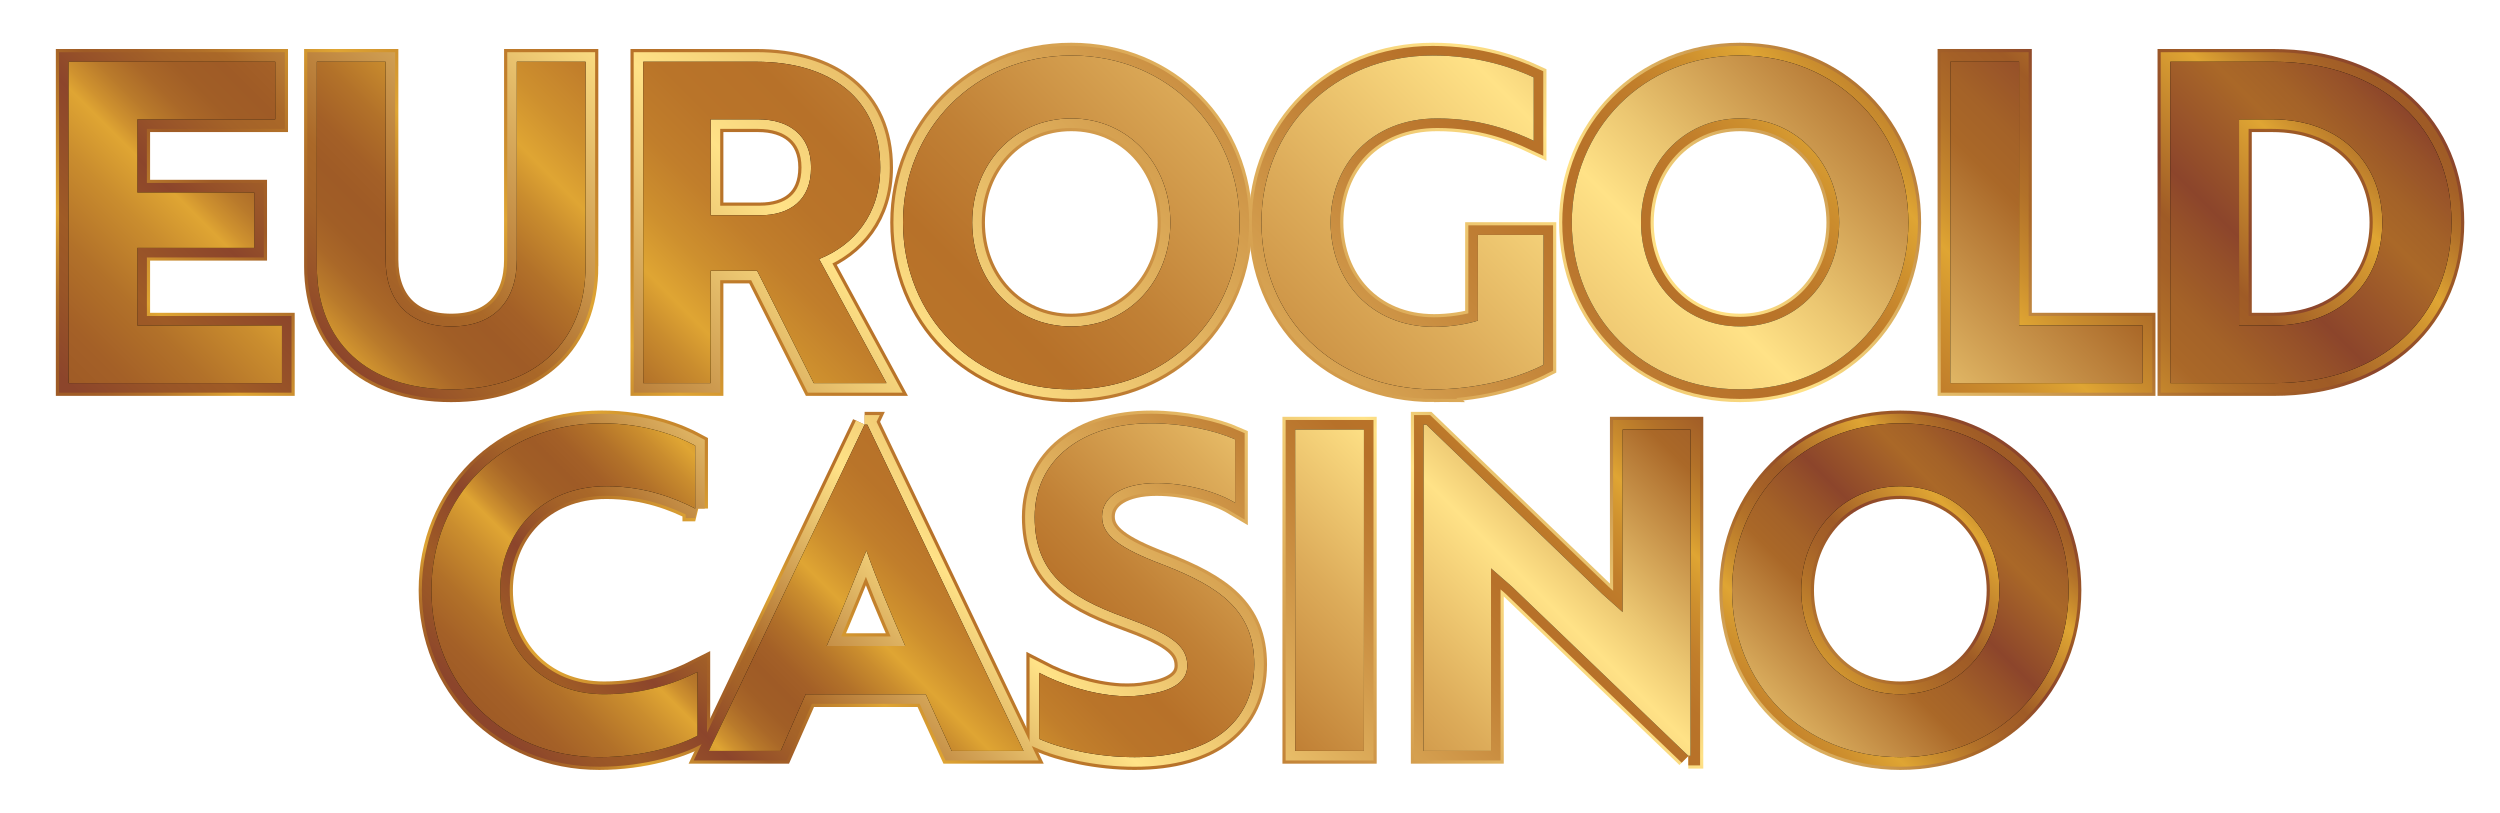<?xml version="1.0" encoding="UTF-8"?><svg id="a" xmlns="http://www.w3.org/2000/svg" xmlns:xlink="http://www.w3.org/1999/xlink" viewBox="0 0 968.116 314.704"><defs><style>.y{fill:url(#f);}.z{fill:url(#s);}.aa{fill:url(#u);}.ab{fill:url(#w);}.ac{fill:url(#v);}.ad{fill:url(#t);}.ae{fill:url(#x);}.af{filter:url(#b);}.ag{stroke:url(#l);}.ag,.ah,.ai,.aj,.ak,.al,.am{stroke-width:9.877px;}.ag,.ah,.ai,.aj,.ak,.al,.am,.an,.ao,.ap,.aq,.ar,.as,.at{fill:none;}.ah{stroke:url(#j);}.ai{stroke:url(#k);}.aj{stroke:url(#h);}.ak{stroke:url(#g);}.al{stroke:url(#d);}.am{stroke:url(#i);}.an{stroke:url(#o);}.an,.ao,.ap,.aq,.ar,.as,.at{stroke-width:7.408px;}.ao{stroke:url(#r);}.ap{stroke:url(#m);}.aq{stroke:url(#n);}.ar{stroke:url(#p);}.as{stroke:url(#e);}.at{stroke:url(#q);}</style><filter id="b" x=".578" y="-4.68" width="974.88" height="324" filterUnits="userSpaceOnUse"><feOffset dx="0" dy="0"/><feGaussianBlur result="c" stdDeviation="7"/><feFlood flood-color="#000" flood-opacity="1"/><feComposite in2="c" operator="in"/><feComposite in="SourceGraphic"/></filter><linearGradient id="d" x1="217.154" y1="338.955" x2="722.74" y2="-166.631" gradientUnits="userSpaceOnUse"><stop offset="0" stop-color="#9f5b26"/><stop offset=".012" stop-color="#a46027"/><stop offset=".029" stop-color="#b27129"/><stop offset=".047" stop-color="#ca8d2e"/><stop offset=".061" stop-color="#dfa533"/><stop offset=".133" stop-color="#9f5b26"/><stop offset=".153" stop-color="#a46027"/><stop offset=".179" stop-color="#b27129"/><stop offset=".209" stop-color="#ca8d2e"/><stop offset=".23" stop-color="#dfa533"/><stop offset=".256" stop-color="#ce902e"/><stop offset=".286" stop-color="#c17e2b"/><stop offset=".319" stop-color="#b97429"/><stop offset=".358" stop-color="#b77129"/><stop offset=".417" stop-color="#c18136"/><stop offset=".534" stop-color="#ddac5a"/><stop offset=".661" stop-color="#ffe287"/><stop offset=".701" stop-color="#ebc671"/><stop offset=".788" stop-color="#ba7f3a"/><stop offset=".815" stop-color="#aa6828"/><stop offset=".839" stop-color="#a46228"/><stop offset=".869" stop-color="#965129"/><stop offset=".887" stop-color="#8c452b"/><stop offset=".939" stop-color="#9f5b26"/><stop offset=".966" stop-color="#995527"/><stop offset="1" stop-color="#8c452b"/></linearGradient><linearGradient id="e" x1="217.154" y1="338.955" x2="722.74" y2="-166.631" gradientUnits="userSpaceOnUse"><stop offset="0" stop-color="#8c452b"/><stop offset=".034" stop-color="#995527"/><stop offset=".061" stop-color="#9f5b26"/><stop offset=".113" stop-color="#8c452b"/><stop offset=".131" stop-color="#965129"/><stop offset=".161" stop-color="#a46228"/><stop offset=".185" stop-color="#aa6828"/><stop offset=".212" stop-color="#ba7f3a"/><stop offset=".299" stop-color="#ebc671"/><stop offset=".339" stop-color="#ffe287"/><stop offset=".466" stop-color="#ddac5a"/><stop offset=".583" stop-color="#c18136"/><stop offset=".642" stop-color="#b77129"/><stop offset=".681" stop-color="#b97429"/><stop offset=".714" stop-color="#c17e2b"/><stop offset=".744" stop-color="#ce902e"/><stop offset=".77" stop-color="#dfa533"/><stop offset=".791" stop-color="#ca8d2e"/><stop offset=".821" stop-color="#b27129"/><stop offset=".847" stop-color="#a46027"/><stop offset=".867" stop-color="#9f5b26"/><stop offset=".939" stop-color="#dfa533"/><stop offset=".953" stop-color="#ca8d2e"/><stop offset=".971" stop-color="#b27129"/><stop offset=".988" stop-color="#a46027"/><stop offset="1" stop-color="#9f5b26"/></linearGradient><linearGradient id="f" x1="217.154" y1="338.955" x2="722.74" y2="-166.631" gradientUnits="userSpaceOnUse"><stop offset="0" stop-color="#9f5b26"/><stop offset=".023" stop-color="#a46027"/><stop offset=".054" stop-color="#b27129"/><stop offset=".089" stop-color="#ca8d2e"/><stop offset=".113" stop-color="#dfa533"/><stop offset=".121" stop-color="#cf922f"/><stop offset=".134" stop-color="#b97a2b"/><stop offset=".148" stop-color="#aa6828"/><stop offset=".163" stop-color="#a15e26"/><stop offset=".181" stop-color="#9f5b26"/><stop offset=".198" stop-color="#a46027"/><stop offset=".22" stop-color="#b27129"/><stop offset=".246" stop-color="#ca8d2e"/><stop offset=".264" stop-color="#dfa533"/><stop offset=".288" stop-color="#ce902e"/><stop offset=".317" stop-color="#c17e2b"/><stop offset=".349" stop-color="#b97429"/><stop offset=".386" stop-color="#b77129"/><stop offset=".44" stop-color="#c18136"/><stop offset=".546" stop-color="#ddac5a"/><stop offset=".661" stop-color="#ffe287"/><stop offset=".701" stop-color="#ebc671"/><stop offset=".788" stop-color="#ba7f3a"/><stop offset=".815" stop-color="#aa6828"/><stop offset=".839" stop-color="#a46228"/><stop offset=".869" stop-color="#965129"/><stop offset=".887" stop-color="#8c452b"/><stop offset=".944" stop-color="#aa6828"/><stop offset=".962" stop-color="#a46228"/><stop offset=".987" stop-color="#965129"/><stop offset="1" stop-color="#8c452b"/></linearGradient><linearGradient id="g" x1="311.799" y1="400.872" x2="656.226" y2="56.445" xlink:href="#d"/><linearGradient id="h" x1="311.799" y1="400.872" x2="656.226" y2="56.445" xlink:href="#d"/><linearGradient id="i" x1="311.799" y1="400.872" x2="656.226" y2="56.445" xlink:href="#d"/><linearGradient id="j" x1="311.799" y1="400.872" x2="656.226" y2="56.445" xlink:href="#d"/><linearGradient id="k" x1="311.799" y1="400.872" x2="656.226" y2="56.445" xlink:href="#d"/><linearGradient id="l" x1="311.799" y1="400.872" x2="656.226" y2="56.445" xlink:href="#d"/><linearGradient id="m" x1="311.799" y1="400.872" x2="656.226" y2="56.445" xlink:href="#e"/><linearGradient id="n" x1="311.799" y1="400.872" x2="656.226" y2="56.445" xlink:href="#e"/><linearGradient id="o" x1="311.799" y1="400.872" x2="656.226" y2="56.445" xlink:href="#e"/><linearGradient id="p" x1="311.799" y1="400.872" x2="656.226" y2="56.445" xlink:href="#e"/><linearGradient id="q" x1="311.799" y1="400.872" x2="656.226" y2="56.445" xlink:href="#e"/><linearGradient id="r" x1="311.799" y1="400.872" x2="656.226" y2="56.445" xlink:href="#e"/><linearGradient id="s" x1="311.799" y1="400.872" x2="656.226" y2="56.445" xlink:href="#f"/><linearGradient id="t" x1="311.799" y1="400.872" x2="656.226" y2="56.445" xlink:href="#f"/><linearGradient id="u" x1="311.799" y1="400.872" x2="656.226" y2="56.445" xlink:href="#f"/><linearGradient id="v" x1="311.799" y1="400.872" x2="656.226" y2="56.445" xlink:href="#f"/><linearGradient id="w" x1="311.799" y1="400.872" x2="656.226" y2="56.445" xlink:href="#f"/><linearGradient id="x" x1="311.799" y1="400.872" x2="656.226" y2="56.445" xlink:href="#f"/></defs><g class="af"><path class="al" d="M26.563,148.363V23.91h80.03v22.298h-53.411v28.348h45.287v21.434h-45.287v30.076h56.004v22.298H26.563Z"/><path class="al" d="M226.758,103.076c0,29.039-19.187,47.707-52.028,47.707-32.669,0-52.028-18.668-52.028-47.707V23.91h26.619v76.573c0,16.248,9.161,25.928,25.409,25.928,16.421,0,25.409-9.68,25.409-25.928V23.91h26.619v79.166Z"/><path class="al" d="M292.82,23.91c28.866,0,48.053,14.347,48.053,40.966,0,18.149-10.198,30.076-23.681,35.435l26.101,48.053h-28.175l-21.952-43.559h-17.977v43.559h-26.101V23.91h43.731ZM275.189,46.208v37.163h19.014c11.754,0,19.878-5.877,19.878-18.495,0-12.445-8.47-18.668-20.569-18.668h-18.322Z"/><path class="al" d="M414.852,21.49c37.509,0,65.165,28.693,65.165,64.646,0,36.299-27.483,64.646-65.165,64.646s-65.165-28.348-65.165-64.646c0-35.78,27.483-64.646,65.165-64.646ZM414.852,126.411c22.471,0,38.373-17.977,38.373-40.274,0-22.125-15.902-40.274-38.373-40.274s-38.373,18.149-38.373,40.274c0,22.298,15.902,40.274,38.373,40.274Z"/><path class="al" d="M555.377,150.783c-39.41,0-66.894-28.175-66.894-64.646,0-36.299,27.829-64.646,66.375-64.646,18.495,0,31.978,5.186,39.064,8.47v24.545c-8.124-3.803-20.569-8.643-37.336-8.643-25.755,0-41.312,18.149-41.312,40.274,0,22.471,15.557,40.447,40.102,40.447,6.05,0,12.618-1.037,16.939-2.42v-33.188h25.409v50.3c-11.062,5.704-27.138,9.507-42.349,9.507Z"/><path class="al" d="M673.847,21.49c37.509,0,65.165,28.693,65.165,64.646,0,36.299-27.483,64.646-65.165,64.646s-65.165-28.348-65.165-64.646c0-35.78,27.483-64.646,65.165-64.646ZM673.847,126.411c22.471,0,38.373-17.977,38.373-40.274,0-22.125-15.902-40.274-38.373-40.274s-38.373,18.149-38.373,40.274c0,22.298,15.902,40.274,38.373,40.274Z"/><path class="al" d="M755.257,148.363V23.91h26.619v102.155h47.88v22.298h-74.499Z"/><path class="al" d="M840.436,148.363V23.91h39.756c42.349,0,69.141,25.755,69.141,62.227s-26.619,62.227-68.795,62.227h-40.102ZM867.055,46.208v79.857h13.137c26.619,0,42.349-17.285,42.349-39.929,0-22.471-15.729-39.929-42.694-39.929h-12.791Z"/><path class="as" d="M26.563,148.363V23.91h80.03v22.298h-53.411v28.348h45.287v21.434h-45.287v30.076h56.004v22.298H26.563Z"/><path class="as" d="M226.758,103.076c0,29.039-19.187,47.707-52.028,47.707-32.669,0-52.028-18.668-52.028-47.707V23.91h26.619v76.573c0,16.248,9.161,25.928,25.409,25.928,16.421,0,25.409-9.68,25.409-25.928V23.91h26.619v79.166Z"/><path class="as" d="M292.82,23.91c28.866,0,48.053,14.347,48.053,40.966,0,18.149-10.198,30.076-23.681,35.435l26.101,48.053h-28.175l-21.952-43.559h-17.977v43.559h-26.101V23.91h43.731ZM275.189,46.208v37.163h19.014c11.754,0,19.878-5.877,19.878-18.495,0-12.445-8.47-18.668-20.569-18.668h-18.322Z"/><path class="as" d="M414.852,21.49c37.509,0,65.165,28.693,65.165,64.646,0,36.299-27.483,64.646-65.165,64.646s-65.165-28.348-65.165-64.646c0-35.78,27.483-64.646,65.165-64.646ZM414.852,126.411c22.471,0,38.373-17.977,38.373-40.274,0-22.125-15.902-40.274-38.373-40.274s-38.373,18.149-38.373,40.274c0,22.298,15.902,40.274,38.373,40.274Z"/><path class="as" d="M555.377,150.783c-39.41,0-66.894-28.175-66.894-64.646,0-36.299,27.829-64.646,66.375-64.646,18.495,0,31.978,5.186,39.064,8.47v24.545c-8.124-3.803-20.569-8.643-37.336-8.643-25.755,0-41.312,18.149-41.312,40.274,0,22.471,15.557,40.447,40.102,40.447,6.05,0,12.618-1.037,16.939-2.42v-33.188h25.409v50.3c-11.062,5.704-27.138,9.507-42.349,9.507Z"/><path class="as" d="M673.847,21.49c37.509,0,65.165,28.693,65.165,64.646,0,36.299-27.483,64.646-65.165,64.646s-65.165-28.348-65.165-64.646c0-35.78,27.483-64.646,65.165-64.646ZM673.847,126.411c22.471,0,38.373-17.977,38.373-40.274,0-22.125-15.902-40.274-38.373-40.274s-38.373,18.149-38.373,40.274c0,22.298,15.902,40.274,38.373,40.274Z"/><path class="as" d="M755.257,148.363V23.91h26.619v102.155h47.88v22.298h-74.499Z"/><path class="as" d="M840.436,148.363V23.91h39.756c42.349,0,69.141,25.755,69.141,62.227s-26.619,62.227-68.795,62.227h-40.102ZM867.055,46.208v79.857h13.137c26.619,0,42.349-17.285,42.349-39.929,0-22.471-15.729-39.929-42.694-39.929h-12.791Z"/><path d="M26.563,148.363V23.91h80.03v22.298h-53.411v28.348h45.287v21.434h-45.287v30.076h56.004v22.298H26.563Z"/><path d="M226.758,103.076c0,29.039-19.187,47.707-52.028,47.707-32.669,0-52.028-18.668-52.028-47.707V23.91h26.619v76.573c0,16.248,9.161,25.928,25.409,25.928,16.421,0,25.409-9.68,25.409-25.928V23.91h26.619v79.166Z"/><path d="M292.82,23.91c28.866,0,48.053,14.347,48.053,40.966,0,18.149-10.198,30.076-23.681,35.435l26.101,48.053h-28.175l-21.952-43.559h-17.977v43.559h-26.101V23.91h43.731ZM275.189,46.208v37.163h19.014c11.754,0,19.878-5.877,19.878-18.495,0-12.445-8.47-18.668-20.569-18.668h-18.322Z"/><path d="M414.852,21.49c37.509,0,65.165,28.693,65.165,64.646,0,36.299-27.483,64.646-65.165,64.646s-65.165-28.348-65.165-64.646c0-35.78,27.483-64.646,65.165-64.646ZM414.852,126.411c22.471,0,38.373-17.977,38.373-40.274,0-22.125-15.902-40.274-38.373-40.274s-38.373,18.149-38.373,40.274c0,22.298,15.902,40.274,38.373,40.274Z"/><path d="M555.377,150.783c-39.41,0-66.894-28.175-66.894-64.646,0-36.299,27.829-64.646,66.375-64.646,18.495,0,31.978,5.186,39.064,8.47v24.545c-8.124-3.803-20.569-8.643-37.336-8.643-25.755,0-41.312,18.149-41.312,40.274,0,22.471,15.557,40.447,40.102,40.447,6.05,0,12.618-1.037,16.939-2.42v-33.188h25.409v50.3c-11.062,5.704-27.138,9.507-42.349,9.507Z"/><path d="M673.847,21.49c37.509,0,65.165,28.693,65.165,64.646,0,36.299-27.483,64.646-65.165,64.646s-65.165-28.348-65.165-64.646c0-35.78,27.483-64.646,65.165-64.646ZM673.847,126.411c22.471,0,38.373-17.977,38.373-40.274,0-22.125-15.902-40.274-38.373-40.274s-38.373,18.149-38.373,40.274c0,22.298,15.902,40.274,38.373,40.274Z"/><path d="M755.257,148.363V23.91h26.619v102.155h47.88v22.298h-74.499Z"/><path d="M840.436,148.363V23.91h39.756c42.349,0,69.141,25.755,69.141,62.227s-26.619,62.227-68.795,62.227h-40.102ZM867.055,46.208v79.857h13.137c26.619,0,42.349-17.285,42.349-39.929,0-22.471-15.729-39.929-42.694-39.929h-12.791Z"/><path class="y" d="M26.563,148.363V23.91h80.03v22.298h-53.411v28.348h45.287v21.434h-45.287v30.076h56.004v22.298H26.563Z"/><path class="y" d="M226.758,103.076c0,29.039-19.187,47.707-52.028,47.707-32.669,0-52.028-18.668-52.028-47.707V23.91h26.619v76.573c0,16.248,9.161,25.928,25.409,25.928,16.421,0,25.409-9.68,25.409-25.928V23.91h26.619v79.166Z"/><path class="y" d="M292.82,23.91c28.866,0,48.053,14.347,48.053,40.966,0,18.149-10.198,30.076-23.681,35.435l26.101,48.053h-28.175l-21.952-43.559h-17.977v43.559h-26.101V23.91h43.731ZM275.189,46.208v37.163h19.014c11.754,0,19.878-5.877,19.878-18.495,0-12.445-8.47-18.668-20.569-18.668h-18.322Z"/><path class="y" d="M414.852,21.49c37.509,0,65.165,28.693,65.165,64.646,0,36.299-27.483,64.646-65.165,64.646s-65.165-28.348-65.165-64.646c0-35.78,27.483-64.646,65.165-64.646ZM414.852,126.411c22.471,0,38.373-17.977,38.373-40.274,0-22.125-15.902-40.274-38.373-40.274s-38.373,18.149-38.373,40.274c0,22.298,15.902,40.274,38.373,40.274Z"/><path class="y" d="M555.377,150.783c-39.41,0-66.894-28.175-66.894-64.646,0-36.299,27.829-64.646,66.375-64.646,18.495,0,31.978,5.186,39.064,8.47v24.545c-8.124-3.803-20.569-8.643-37.336-8.643-25.755,0-41.312,18.149-41.312,40.274,0,22.471,15.557,40.447,40.102,40.447,6.05,0,12.618-1.037,16.939-2.42v-33.188h25.409v50.3c-11.062,5.704-27.138,9.507-42.349,9.507Z"/><path class="y" d="M673.847,21.49c37.509,0,65.165,28.693,65.165,64.646,0,36.299-27.483,64.646-65.165,64.646s-65.165-28.348-65.165-64.646c0-35.78,27.483-64.646,65.165-64.646ZM673.847,126.411c22.471,0,38.373-17.977,38.373-40.274,0-22.125-15.902-40.274-38.373-40.274s-38.373,18.149-38.373,40.274c0,22.298,15.902,40.274,38.373,40.274Z"/><path class="y" d="M755.257,148.363V23.91h26.619v102.155h47.88v22.298h-74.499Z"/><path class="y" d="M840.436,148.363V23.91h39.756c42.349,0,69.141,25.755,69.141,62.227s-26.619,62.227-68.795,62.227h-40.102ZM867.055,46.208v79.857h13.137c26.619,0,42.349-17.285,42.349-39.929,0-22.471-15.729-39.929-42.694-39.929h-12.791Z"/><path class="ak" d="M269.219,196.935c-7.433-3.803-19.187-8.643-34.397-8.643-25.236,0-41.139,18.149-41.139,40.274,0,22.298,15.729,40.274,40.274,40.274,16.075,0,28.348-4.667,36.126-8.643v24.718c-6.396,3.457-20.569,8.297-38.027,8.297-37.509,0-64.992-28.175-64.992-64.646,0-36.299,27.483-64.646,65.856-64.646,17.458,0,29.903,5.186,36.299,8.643v24.372Z"/><path class="aj" d="M334.815,164.439h1.037l60.498,126.354h-27.829l-10.025-21.952h-46.497l-9.68,21.952h-27.829l60.325-126.354ZM350.544,250.173c-5.704-12.964-11.235-26.101-15.038-36.99-3.63,8.643-10.198,25.236-15.384,36.99h30.422Z"/><path class="am" d="M402.397,286.126v-25.582c8.643,4.494,20.051,8.297,31.286,8.988,3.976.173,7.778,0,11.062-.691,9.507-1.383,15.038-5.013,15.038-11.062,0-8.297-7.433-12.618-24.545-18.841-21.779-7.951-34.57-17.112-34.57-38.719,0-22.125,18.322-36.298,45.114-36.298,12.445,0,24.718,2.766,32.496,6.223v24.544c-7.26-4.321-19.014-7.605-30.422-7.605-12.791,0-21.088,5.013-21.088,12.964,0,7.26,6.741,12.272,23.681,18.668,21.779,8.47,35.262,17.631,35.262,38.546,0,22.471-16.94,35.953-46.325,35.953-14.174,0-28.002-3.111-36.99-7.087Z"/><path class="ah" d="M501.56,290.793v-124.453h26.619v124.453h-26.619Z"/><path class="ai" d="M653.789,292.695l-68.276-65.511-8.124-7.087v70.696h-26.101v-126.354h1.037l68.104,65.51,7.951,7.087v-70.696h26.273v126.354h-.864Z"/><path class="ag" d="M735.893,163.921c37.509,0,65.165,28.693,65.165,64.646,0,36.299-27.483,64.646-65.165,64.646s-65.165-28.348-65.165-64.646c0-35.78,27.483-64.646,65.165-64.646ZM735.893,268.841c22.471,0,38.373-17.977,38.373-40.274,0-22.125-15.902-40.274-38.373-40.274s-38.373,18.149-38.373,40.274c0,22.298,15.902,40.274,38.373,40.274Z"/><path class="ap" d="M269.219,196.935c-7.433-3.803-19.187-8.643-34.397-8.643-25.236,0-41.139,18.149-41.139,40.274,0,22.298,15.729,40.274,40.274,40.274,16.075,0,28.348-4.667,36.126-8.643v24.718c-6.396,3.457-20.569,8.297-38.027,8.297-37.509,0-64.992-28.175-64.992-64.646,0-36.299,27.483-64.646,65.856-64.646,17.458,0,29.903,5.186,36.299,8.643v24.372Z"/><path class="aq" d="M334.815,164.439h1.037l60.498,126.354h-27.829l-10.025-21.952h-46.497l-9.68,21.952h-27.829l60.325-126.354ZM350.544,250.173c-5.704-12.964-11.235-26.101-15.038-36.99-3.63,8.643-10.198,25.236-15.384,36.99h30.422Z"/><path class="an" d="M402.397,286.126v-25.582c8.643,4.494,20.051,8.297,31.286,8.988,3.976.173,7.778,0,11.062-.691,9.507-1.383,15.038-5.013,15.038-11.062,0-8.297-7.433-12.618-24.545-18.841-21.779-7.951-34.57-17.112-34.57-38.719,0-22.125,18.322-36.298,45.114-36.298,12.445,0,24.718,2.766,32.496,6.223v24.544c-7.26-4.321-19.014-7.605-30.422-7.605-12.791,0-21.088,5.013-21.088,12.964,0,7.26,6.741,12.272,23.681,18.668,21.779,8.47,35.262,17.631,35.262,38.546,0,22.471-16.94,35.953-46.325,35.953-14.174,0-28.002-3.111-36.99-7.087Z"/><path class="ar" d="M501.56,290.793v-124.453h26.619v124.453h-26.619Z"/><path class="at" d="M653.789,292.695l-68.276-65.511-8.124-7.087v70.696h-26.101v-126.354h1.037l68.104,65.51,7.951,7.087v-70.696h26.273v126.354h-.864Z"/><path class="ao" d="M735.893,163.921c37.509,0,65.165,28.693,65.165,64.646,0,36.299-27.483,64.646-65.165,64.646s-65.165-28.348-65.165-64.646c0-35.78,27.483-64.646,65.165-64.646ZM735.893,268.841c22.471,0,38.373-17.977,38.373-40.274,0-22.125-15.902-40.274-38.373-40.274s-38.373,18.149-38.373,40.274c0,22.298,15.902,40.274,38.373,40.274Z"/><path d="M269.219,196.935c-7.433-3.803-19.187-8.643-34.397-8.643-25.236,0-41.139,18.149-41.139,40.274,0,22.298,15.729,40.274,40.274,40.274,16.075,0,28.348-4.667,36.126-8.643v24.718c-6.396,3.457-20.569,8.297-38.027,8.297-37.509,0-64.992-28.175-64.992-64.646,0-36.299,27.483-64.646,65.856-64.646,17.458,0,29.903,5.186,36.299,8.643v24.372Z"/><path d="M334.815,164.439h1.037l60.498,126.354h-27.829l-10.025-21.952h-46.497l-9.68,21.952h-27.829l60.325-126.354ZM350.544,250.173c-5.704-12.964-11.235-26.101-15.038-36.99-3.63,8.643-10.198,25.236-15.384,36.99h30.422Z"/><path d="M402.397,286.126v-25.582c8.643,4.494,20.051,8.297,31.286,8.988,3.976.173,7.778,0,11.062-.691,9.507-1.383,15.038-5.013,15.038-11.062,0-8.297-7.433-12.618-24.545-18.841-21.779-7.951-34.57-17.112-34.57-38.719,0-22.125,18.322-36.298,45.114-36.298,12.445,0,24.718,2.766,32.496,6.223v24.544c-7.26-4.321-19.014-7.605-30.422-7.605-12.791,0-21.088,5.013-21.088,12.964,0,7.26,6.741,12.272,23.681,18.668,21.779,8.47,35.262,17.631,35.262,38.546,0,22.471-16.94,35.953-46.325,35.953-14.174,0-28.002-3.111-36.99-7.087Z"/><path d="M501.56,290.793v-124.453h26.619v124.453h-26.619Z"/><path d="M653.789,292.695l-68.276-65.511-8.124-7.087v70.696h-26.101v-126.354h1.037l68.104,65.51,7.951,7.087v-70.696h26.273v126.354h-.864Z"/><path d="M735.893,163.921c37.509,0,65.165,28.693,65.165,64.646,0,36.299-27.483,64.646-65.165,64.646s-65.165-28.348-65.165-64.646c0-35.78,27.483-64.646,65.165-64.646ZM735.893,268.841c22.471,0,38.373-17.977,38.373-40.274,0-22.125-15.902-40.274-38.373-40.274s-38.373,18.149-38.373,40.274c0,22.298,15.902,40.274,38.373,40.274Z"/><path class="z" d="M269.219,196.935c-7.433-3.803-19.187-8.643-34.397-8.643-25.236,0-41.139,18.149-41.139,40.274,0,22.298,15.729,40.274,40.274,40.274,16.075,0,28.348-4.667,36.126-8.643v24.718c-6.396,3.457-20.569,8.297-38.027,8.297-37.509,0-64.992-28.175-64.992-64.646,0-36.299,27.483-64.646,65.856-64.646,17.458,0,29.903,5.186,36.299,8.643v24.372Z"/><path class="ad" d="M334.815,164.439h1.037l60.498,126.354h-27.829l-10.025-21.952h-46.497l-9.68,21.952h-27.829l60.325-126.354ZM350.544,250.173c-5.704-12.964-11.235-26.101-15.038-36.99-3.63,8.643-10.198,25.236-15.384,36.99h30.422Z"/><path class="aa" d="M402.397,286.126v-25.582c8.643,4.494,20.051,8.297,31.286,8.988,3.976.173,7.778,0,11.062-.691,9.507-1.383,15.038-5.013,15.038-11.062,0-8.297-7.433-12.618-24.545-18.841-21.779-7.951-34.57-17.112-34.57-38.719,0-22.125,18.322-36.298,45.114-36.298,12.445,0,24.718,2.766,32.496,6.223v24.544c-7.26-4.321-19.014-7.605-30.422-7.605-12.791,0-21.088,5.013-21.088,12.964,0,7.26,6.741,12.272,23.681,18.668,21.779,8.47,35.262,17.631,35.262,38.546,0,22.471-16.94,35.953-46.325,35.953-14.174,0-28.002-3.111-36.99-7.087Z"/><path class="ac" d="M501.56,290.793v-124.453h26.619v124.453h-26.619Z"/><path class="ab" d="M653.789,292.695l-68.276-65.511-8.124-7.087v70.696h-26.101v-126.354h1.037l68.104,65.51,7.951,7.087v-70.696h26.273v126.354h-.864Z"/><path class="ae" d="M735.893,163.921c37.509,0,65.165,28.693,65.165,64.646,0,36.299-27.483,64.646-65.165,64.646s-65.165-28.348-65.165-64.646c0-35.78,27.483-64.646,65.165-64.646ZM735.893,268.841c22.471,0,38.373-17.977,38.373-40.274,0-22.125-15.902-40.274-38.373-40.274s-38.373,18.149-38.373,40.274c0,22.298,15.902,40.274,38.373,40.274Z"/></g></svg>
